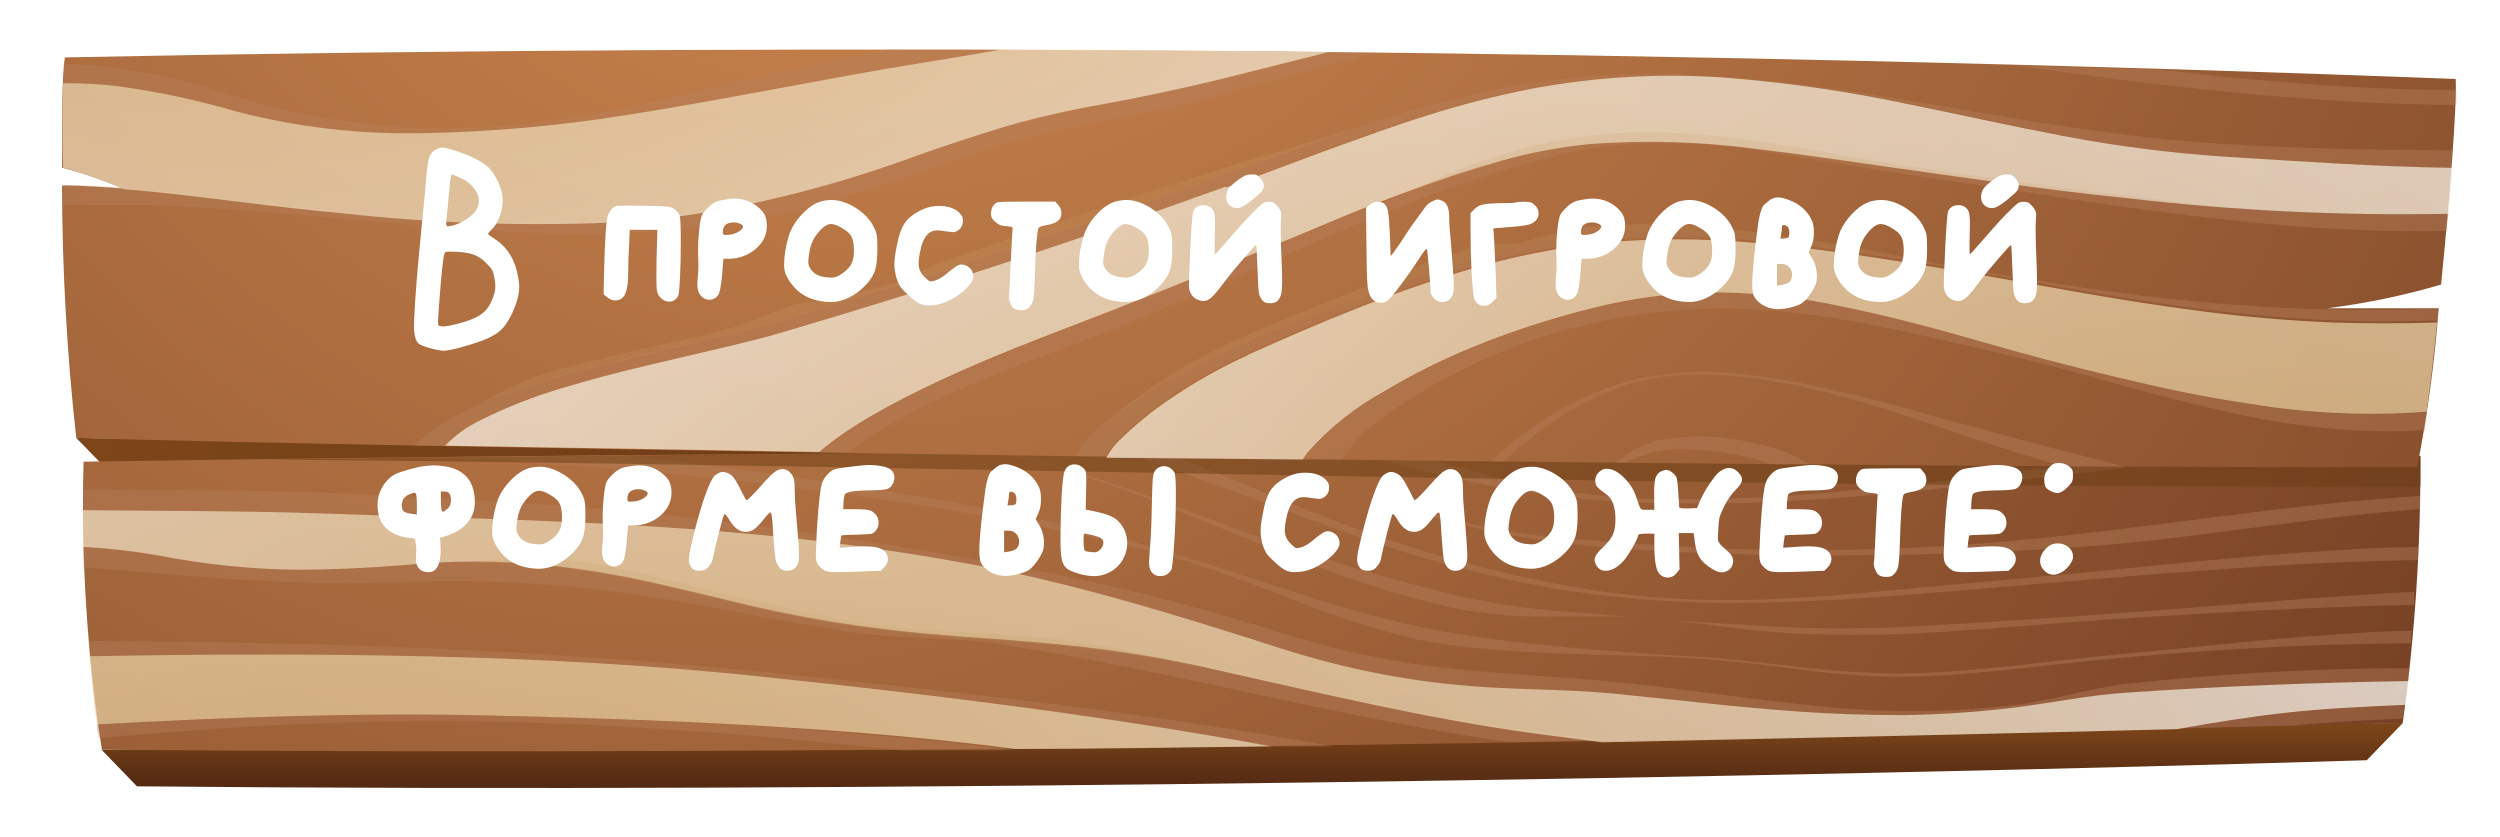 <?xml version="1.0" encoding="UTF-8"?> <svg xmlns="http://www.w3.org/2000/svg" width="403" height="135" viewBox="0 0 403 135" fill="none"> <g filter="url(#filter0_d_58_13156)"> <path fill-rule="evenodd" clip-rule="evenodd" d="M2.291 65.595L379.715 70.394L373.986 76.41C281.73 79.227 127.219 72.585 8.02 71.472L2.291 65.595Z" fill="url(#paint0_linear_58_13156)"></path> <path fill-rule="evenodd" clip-rule="evenodd" d="M6.423 115.845L377.354 111.533L371.521 117.549C279.265 120.366 131.282 122.869 12.083 121.757L6.354 115.845H6.423Z" fill="url(#paint1_linear_58_13156)"></path> <path fill-rule="evenodd" clip-rule="evenodd" d="M3.472 69.42C129.755 67.473 253.85 67.508 380.167 68.481C380.247 82.882 379.296 97.269 377.32 111.533C282.148 114.28 129.442 116.992 6.424 115.845C4.034 100.492 3.046 84.953 3.472 69.42Z" fill="url(#paint2_radial_58_13156)"></path> <g style="mix-blend-mode:multiply" opacity="0.4"> <path fill-rule="evenodd" clip-rule="evenodd" d="M6.042 113.967C17.153 112.958 28.264 112.159 39.409 111.672C49.444 111.255 59.478 111.081 69.513 111.324C87.776 111.741 105.97 112.958 124.13 114.802L135.206 115.949H153.678C145.275 114.836 136.803 114.002 128.331 113.306C108.783 111.533 89.13 110.802 69.443 110.35C48.159 109.829 26.875 110.594 5.59 111.776C5.59 112.576 5.833 113.306 5.972 113.967H6.042ZM4.479 100.787C25.694 100.37 46.909 100.37 68.124 101.1C82.29 101.587 96.457 102.456 110.554 103.882C127.324 105.586 144.095 107.36 160.796 109.829C172.219 111.428 183.608 113.306 194.997 115.323H204.927C173.678 109.655 142.15 106.247 110.623 103.082C75.277 99.605 39.756 98.457 4.271 98.318L4.479 100.926V100.787ZM3.472 86.46L15.972 87.468C22.535 88.025 29.062 88.512 35.659 88.79C42.256 89.068 48.715 89.103 55.277 88.79C63.929 88.482 72.591 88.715 81.214 89.485C90.207 90.32 99.096 91.815 107.984 93.484C114.547 94.736 121.144 95.988 127.776 96.962C135.414 98.04 143.192 97.657 150.866 98.805C178.643 103.013 205.552 110.663 233.26 114.628L248.294 114.384L236.836 112.889C219.475 110.594 202.115 106.456 184.962 102.456C178.916 101.167 172.809 100.18 166.664 99.501C161.351 98.84 156.247 98.422 150.761 98.005C147.15 97.75 143.539 97.472 139.928 97.171C136.005 96.823 132.081 96.371 128.192 95.814C122.741 95.049 117.359 94.006 111.977 92.824C107.116 91.746 102.255 90.563 97.359 89.346C91.069 87.858 84.69 86.766 78.263 86.077C70.699 85.347 63.083 85.347 55.52 86.077C49.652 86.564 43.749 86.912 37.847 86.843C30.562 86.744 23.299 85.999 16.146 84.617C11.959 83.808 7.727 83.263 3.472 82.982V86.46ZM359.473 111.985C365.41 111.359 371.382 111.115 377.354 110.837C377.354 110.211 377.598 109.411 377.736 108.507C371.348 108.785 364.924 109.064 358.57 109.759C352.216 110.455 346.661 111.359 340.758 112.437H340.55L359.473 111.95V111.985ZM378.466 102.7C363.293 102.732 348.134 103.568 333.05 105.204C326.696 105.934 320.585 108.02 314.231 108.681C308.471 109.386 302.671 109.699 296.87 109.62C291.349 109.62 285.863 109.133 280.412 108.542C270.204 107.464 260.1 105.864 249.926 104.891C241.419 104.056 232.913 103.708 224.441 102.839C219.354 102.317 214.301 101.516 209.302 100.439C205.274 99.57 201.316 98.492 197.392 97.275L192.636 95.78L184.372 93.415C181.212 92.511 178.018 91.641 174.823 90.842C163.817 88.164 152.602 86.008 141.421 84.165C131.734 82.53 122.047 81.139 112.359 79.818C106.109 78.983 99.894 78.218 93.644 77.662C84.802 76.85 75.948 76.178 67.082 75.645C58.217 75.112 49.363 74.683 40.52 74.358C28.125 73.941 15.764 74.045 3.368 73.871V77.349C15.764 77.349 28.125 77.349 40.486 77.836C69.652 78.844 98.957 79.192 127.915 83.087C133.956 83.921 139.998 84.86 146.004 85.973C151.352 86.982 156.664 88.164 161.942 89.451C172.358 92.024 182.393 95.154 192.497 98.353L197.288 99.883C201.247 101.1 205.205 102.178 209.233 103.048C214.263 104.143 219.352 104.944 224.475 105.447C232.913 106.316 241.454 106.073 249.926 106.873C259.961 107.847 269.995 109.098 280.03 109.794C285.551 110.176 291.106 110.42 296.662 110.35C302.581 110.27 308.492 109.876 314.37 109.168C320.619 108.403 326.8 107.082 333.119 106.699C348.154 105.691 363.258 105.099 378.257 104.856C378.257 104.195 378.257 103.534 378.466 102.804V102.7ZM59.478 68.69C62.95 68.69 66.423 69.003 70.068 69.212C82.568 69.953 95.056 70.997 107.533 72.341C119.477 73.628 131.387 75.228 143.192 77.245C150.136 78.392 156.907 79.644 163.678 81.07C169.754 82.356 175.796 83.817 181.698 85.625C187.601 87.434 193.052 89.624 198.677 91.746C205.194 94.388 211.903 96.527 218.746 98.144C222.291 98.838 225.874 99.326 229.475 99.605C233.433 99.987 237.392 100.161 241.385 100.335C248.329 100.613 255.273 100.683 262.218 101.065C267.947 101.378 273.641 102.109 279.335 102.804C284.698 103.564 290.101 103.993 295.516 104.091C307.738 104.091 319.821 102.109 331.973 101.031C347.494 99.64 363.223 98.77 378.639 98.701C378.639 98.04 378.639 97.344 378.813 96.684C375.028 96.684 371.243 96.962 367.494 97.205C361.556 97.588 355.619 98.11 349.681 98.701C343.744 99.292 337.841 99.918 331.939 100.439C319.821 101.552 307.634 103.534 295.62 103.569C290.186 103.501 284.76 103.118 279.37 102.422C273.711 101.796 268.12 101.1 262.426 100.787C255.482 100.405 248.537 99.918 241.593 99.257C237.67 98.875 233.746 98.457 229.857 97.901C225.968 97.344 222.739 96.858 219.232 96.127C212.359 94.612 205.567 92.744 198.885 90.529C193.156 88.686 187.462 86.773 181.733 84.999C173.608 82.391 164.962 80.27 156.247 78.462C147.532 76.653 138.713 74.984 129.894 73.698C117.232 71.657 104.501 69.942 91.7 68.551L90.276 68.377L59.339 68.69H59.478ZM151.004 67.994C152.567 68.307 154.129 68.69 155.692 69.073C162.768 70.973 169.725 73.295 176.525 76.028C183.469 78.74 190.413 81.661 197.358 84.408C206.004 87.967 214.922 90.828 224.024 92.963C229.741 94.077 235.563 94.556 241.385 94.389C245.135 94.389 248.885 94.389 252.6 94.389C249.128 94.11 245.274 93.867 241.628 93.554C236.142 93.091 230.691 92.278 225.309 91.12C210.165 87.416 195.283 82.712 180.761 77.036C172.413 73.822 163.906 71.036 155.275 68.69L152.081 67.925L151.004 67.994ZM258.641 94.91C265.586 95.606 272.079 96.719 278.884 97.101C286.984 97.49 295.099 97.408 303.189 96.858C310.133 96.406 317.078 95.814 324.022 95.293C330.966 94.771 338.189 94.319 345.272 93.902C356.556 93.241 367.875 92.719 379.16 92.511C379.16 91.815 379.16 91.12 379.16 90.389C373.743 90.668 368.292 91.05 362.876 91.433L335.098 93.589L323.744 94.389C315.585 94.945 307.39 95.536 299.231 95.919C292.295 96.357 285.341 96.427 278.398 96.127C271.454 95.745 264.891 95.397 258.121 94.91H258.641ZM379.82 83.191C373.778 83.191 367.771 83.608 361.73 84.026C353.119 84.617 344.369 85.451 335.897 86.321C328.223 87.086 320.55 87.851 312.842 88.512C305.897 89.103 298.953 89.798 291.766 90.459C285.481 91.016 279.197 91.502 272.877 91.676C263.723 91.95 254.563 91.368 245.517 89.937C234.057 88.013 222.779 85.128 211.802 81.313C200.17 77.453 189.059 72.133 177.532 67.89H171.317C177.775 70.116 184.233 72.515 190.622 74.845C197.011 77.175 203.99 79.888 210.76 82.148C220.595 85.543 230.685 88.148 240.933 89.937C249.822 91.368 258.806 92.123 267.808 92.198C275.03 92.198 282.287 91.954 289.509 91.468C297.356 90.946 305.168 90.25 313.015 89.59C323.71 88.686 334.369 87.747 345.063 86.982C356.626 86.112 368.223 85.451 379.785 85.278V83.295L379.82 83.191ZM209.371 74.01C213.185 75.655 217.079 77.106 221.038 78.357C227.581 80.258 234.27 81.607 241.037 82.391C247.183 83.191 253.329 83.643 259.509 83.956C280.419 84.889 301.363 84.692 322.251 83.365C341.661 82.287 360.792 78.462 380.132 77.071C380.132 76.34 380.132 75.645 380.132 74.949C375.445 75.262 370.723 75.645 366.244 76.097C359.646 76.758 353.084 77.592 346.522 78.427C339.959 79.261 333.953 80.061 327.633 80.792C321.314 81.522 314.3 82.252 307.599 82.739C291.604 83.903 275.55 83.984 259.544 82.982C253.537 82.635 247.53 82.287 241.558 81.696C234.623 81.102 227.762 79.833 221.073 77.905C217.114 76.723 213.225 75.401 209.371 74.01ZM208.885 67.821C223.317 72.523 238.309 75.283 253.468 76.028C265.77 76.404 278.085 76.033 290.342 74.915C303.12 73.871 315.897 72.341 328.536 70.881C336.8 69.907 345.063 68.968 353.362 68.203H337.702L329.23 69.246C316.175 70.915 303.12 72.724 289.995 73.906C277.865 75.206 265.662 75.694 253.468 75.367C246.896 74.982 240.368 74.039 233.954 72.55C227.913 71.228 221.941 69.559 216.073 67.681L208.885 67.821Z" fill="#B7805C"></path> </g> <g style="mix-blend-mode:multiply" opacity="0.5"> <path fill-rule="evenodd" clip-rule="evenodd" d="M32.985 69.073C148.817 70.081 263.467 73.767 380.201 73.454C380.201 71.646 380.201 69.977 380.201 68.551C263.884 67.577 149.303 67.473 32.985 69.073Z" fill="#683C11"></path> </g> <path fill-rule="evenodd" clip-rule="evenodd" d="M0.451 4.252C126.838 1.713 264.336 3.07 385.861 7.729C386.069 11.972 384.924 26.717 383.5 40.87C377.49 42.638 371.348 43.917 365.132 44.695C371.104 44.695 377.111 44.695 383.118 44.695C382.467 53.3 381.307 61.858 379.646 70.324C252.704 70.359 50.346 67.056 2.292 65.595C0.791 52.084 0.026 38.502 0 24.908C3.264 24.908 6.528 25.152 9.757 25.395C6.595 24.024 3.333 22.896 0 22.022C0 13.78 0 6.999 0.451 4.252Z" fill="url(#paint3_radial_58_13156)"></path> <g style="mix-blend-mode:multiply" opacity="0.4"> <path fill-rule="evenodd" clip-rule="evenodd" d="M381.278 61.457C371.688 62.169 362.047 61.725 352.563 60.135C345.41 59.057 338.362 57.562 331.348 55.893C324.334 54.224 316.487 52.137 309.126 50.051C301.765 47.964 294.37 45.982 286.905 44.452C280.659 43.105 274.299 42.36 267.912 42.226C261.619 42.142 255.338 42.795 249.197 44.174C241.703 45.88 234.363 48.206 227.253 51.129C222.454 53.091 217.811 55.416 213.364 58.084C208.185 60.762 203.629 64.507 199.996 69.073H206.316C208.531 65.853 211.378 63.12 214.684 61.039C230.321 50.395 248.796 44.712 267.704 44.73C281.835 44.73 295.238 47.999 308.883 51.129C316.21 52.833 323.466 54.606 330.723 56.762C337.251 58.536 343.779 60.24 350.41 61.7C356.562 63.05 362.806 63.933 369.091 64.343C373.014 64.587 376.972 64.621 380.896 64.343C380.896 63.439 381.139 62.465 381.278 61.457ZM383.222 44.73C370.424 45.234 357.607 44.885 344.855 43.687C338.397 43.096 331.938 42.261 325.48 41.322C319.022 40.383 313.397 39.409 307.356 38.401C296.939 36.662 286.28 34.923 275.62 33.776C271.453 33.359 267.252 32.907 263.051 32.593C259.587 32.303 256.11 32.198 252.634 32.281C244.925 32.608 237.292 33.941 229.926 36.245C225.135 37.636 220.378 39.201 215.656 40.87C209.684 42.956 203.712 45.182 197.844 47.581C195.031 48.764 192.184 49.946 189.372 51.059C184.621 53.127 179.985 55.449 175.483 58.014C172.035 59.927 168.839 62.264 165.969 64.969C164.974 65.987 164.153 67.162 163.539 68.447H168.33C168.861 67.484 169.514 66.596 170.275 65.804C172.884 63.22 175.732 60.891 178.782 58.849C182.711 56.187 186.858 53.86 191.177 51.894C197.045 49.251 202.948 46.677 208.955 44.313C213.989 42.331 219.093 40.487 224.267 38.888C232.951 36.113 241.919 34.328 251.002 33.567C259.381 32.987 267.796 33.173 276.141 34.124C286.557 35.167 296.974 36.871 307.147 38.575L325.376 41.809C331.834 42.922 338.293 43.965 344.785 44.8C351.869 45.704 358.987 46.318 366.139 46.643C371.764 46.886 377.354 46.886 382.979 46.643C382.979 45.878 382.979 45.112 383.222 44.313V44.73ZM384.681 29.464C367.201 29.806 349.718 28.947 332.355 26.89C320.307 25.534 308.328 23.865 296.349 22.196C288.641 21.118 281.002 19.935 273.294 19.031C264.422 17.837 255.452 17.558 246.523 18.197C241.635 18.69 236.801 19.621 232.079 20.979C227.045 22.335 222.045 24.039 217.149 25.882C208.885 28.977 200.795 32.489 192.601 35.793C182.184 39.931 171.768 44.139 161.56 48.103C152.358 51.581 131.491 59.718 122.151 67.925H126.664C127.651 67.113 128.682 66.359 129.755 65.665C131.768 64.308 133.921 63.091 136.039 61.944C138.157 60.796 140.241 59.822 142.359 58.849C146.386 56.971 150.483 55.371 154.615 53.667L163.99 50.19C169.928 47.929 175.795 45.425 181.663 42.887C188.156 40.07 194.684 37.219 201.385 34.297C209.267 30.82 217.253 27.621 225.343 24.734C229.024 23.413 232.739 22.196 236.489 21.257C239.786 20.269 243.136 19.468 246.523 18.857C255.864 17.64 265.336 17.851 274.613 19.483C281.835 20.492 288.988 21.848 296.21 22.961L314.994 25.743C327.425 27.655 339.89 29.533 352.389 30.785C363.045 31.914 373.758 32.401 384.472 32.246C384.472 31.342 384.472 30.438 384.715 29.568L384.681 29.464ZM385.41 19.205C372.979 19.205 360.549 18.962 348.153 18.197C327.32 16.945 307.113 12.459 286.592 9.468C277.543 8.066 268.418 7.219 259.266 6.93C251.784 6.754 244.301 7.243 236.905 8.39C229.477 9.605 222.143 11.349 214.961 13.606C206.142 16.284 197.601 19.414 188.781 22.544C164.65 31.203 140.379 39.375 115.866 46.608C112.081 47.721 108.192 48.694 104.338 49.633L92.082 52.52C87.047 53.737 82.012 54.989 77.047 56.553C72.508 57.911 68.094 59.656 63.853 61.77L62.291 62.604C60.264 63.727 58.415 65.145 56.804 66.812H61.7C63.359 65.099 65.311 63.697 67.464 62.674C71.57 60.627 75.845 58.94 80.242 57.632C84.999 56.171 89.859 54.919 94.721 53.772L106.422 51.024C110.067 50.155 113.713 49.251 117.29 48.173C140.97 41.252 164.337 33.463 187.497 25.117C193.122 23.1 198.712 20.979 204.337 18.892C209.371 17.049 214.441 15.206 219.579 13.606C225.274 11.782 231.071 10.296 236.94 9.155C247.171 7.258 257.603 6.673 267.981 7.416C277.783 8.192 287.525 9.598 297.147 11.624C305.585 13.328 313.953 15.102 322.39 16.806C330.934 18.488 339.573 19.649 348.258 20.283C360.549 21.048 372.806 21.918 385.132 22.091L385.34 19.24L385.41 19.205ZM0 28.038C4.653 28.038 9.305 28.038 13.889 28.038C24.305 28.386 34.409 29.29 44.617 30.194C53.055 30.959 61.492 31.724 69.929 32.211C77.454 32.692 84.999 32.773 92.533 32.454C99.684 32.083 106.797 31.188 113.817 29.777C121.736 28.126 129.523 25.894 137.116 23.1C142.15 21.292 147.22 19.622 152.358 18.058C157.364 16.637 162.441 15.476 167.566 14.58C177.601 12.806 187.392 10.129 197.219 7.416C202.184 6.095 207.045 4.739 211.802 3.487H203.989L186.49 7.764C180.24 9.259 173.955 10.616 167.601 11.763C162.452 12.659 157.353 13.82 152.324 15.241C147.15 16.736 141.907 18.475 136.977 20.318C129.263 23.14 121.377 25.463 113.366 27.273C106.242 28.87 99.013 29.951 91.734 30.507C76.088 31.342 60.398 30.889 44.826 29.151C34.409 28.247 24.34 26.716 14.097 25.673C9.444 25.221 4.722 24.873 0.208 24.804C0.208 25.847 0.208 26.89 0.208 27.934L0 28.038ZM314.751 5.539C326.279 7.138 337.841 8.703 349.473 9.851C361.105 10.998 373.778 11.833 385.965 11.937C385.965 10.998 385.965 10.198 385.965 9.503C374.438 9.503 362.91 8.738 351.452 7.66C347.077 7.243 342.702 6.756 338.362 6.234L314.751 5.539ZM0.174 8.425C3.156 8.38 6.137 8.543 9.097 8.912C15.474 9.796 21.776 11.156 27.951 12.98C37.868 15.543 48.093 16.714 58.332 16.458C69.033 16.263 79.706 15.322 90.276 13.641C98.471 12.424 106.63 10.929 114.581 9.399C122.533 7.869 130.449 6.478 138.261 5.226C142.602 4.53 146.977 3.8 151.317 3H132.88C124.755 4.495 116.769 6.478 108.574 8.251C99.72 10.372 90.832 12.563 81.804 14.024C73.477 15.408 65.031 15.944 56.596 15.623C46.934 15.128 37.37 13.434 28.125 10.581C21.984 8.59 15.706 7.056 9.34 5.991C6.362 5.559 3.356 5.349 0.347 5.365C0.347 6.199 0.347 7.208 0.347 8.425H0.174ZM332.459 70.22L325.897 68.516C319.196 66.812 312.494 65.039 305.828 63.161H305.481C298.536 61.144 291.314 59.092 284.127 57.597C278.779 56.291 273.332 55.431 267.842 55.023C262.698 54.718 257.536 55.187 252.53 56.414C246.62 58.138 241.06 60.892 236.107 64.552C234.037 65.977 232.107 67.595 230.343 69.385H232.322C233.821 67.952 235.41 66.616 237.079 65.386C241.757 61.636 247.058 58.74 252.739 56.832C257.334 55.624 262.093 55.154 266.835 55.441C271.878 55.733 276.885 56.467 281.801 57.632C294.925 60.587 307.39 65.943 320.341 69.49L322.841 70.185L332.459 70.22ZM273.988 66.743C272.035 66.236 270.052 65.853 268.051 65.595C266.242 65.386 264.419 65.316 262.599 65.386C260.804 65.457 259.016 65.667 257.252 66.012C256.123 66.262 255.036 66.671 254.023 67.229C252.994 67.749 252.018 68.366 251.107 69.073L250.447 69.594H252.044C254.72 68.21 257.678 67.46 260.69 67.403C265.767 67.384 270.811 68.207 275.62 69.838H281.662C281.038 69.414 280.389 69.031 279.717 68.69C277.877 67.826 275.958 67.139 273.988 66.638V66.743Z" fill="#B7805C"></path> </g> <path style="mix-blend-mode:multiply" opacity="0.75" fill-rule="evenodd" clip-rule="evenodd" d="M136.977 20.387C142.046 18.544 147.15 16.91 152.324 15.31C157.353 13.889 162.452 12.729 167.601 11.833C173.955 10.685 180.24 9.329 186.49 7.834L204.094 3.417C186.524 3.139 168.932 3 151.317 3C146.977 3.765 142.602 4.495 138.261 5.191C130.449 6.443 122.637 7.938 114.859 9.364C107.081 10.79 98.575 12.389 90.554 13.606C79.951 15.304 69.242 16.256 58.506 16.458C48.267 16.714 38.042 15.543 28.125 12.98C21.893 11.148 15.533 9.787 9.097 8.912C6.137 8.543 3.156 8.38 0.174 8.425C0.174 11.902 -0.035 16.632 0.174 22.022C3.522 22.928 6.795 24.091 9.965 25.499L14.271 25.882C24.687 26.925 34.722 28.455 44.999 29.359C60.572 31.097 76.261 31.551 91.908 30.716C99.132 30.105 106.303 28.978 113.366 27.343C121.377 25.532 129.263 23.209 136.977 20.387Z" fill="url(#paint4_radial_58_13156)"></path> <path style="mix-blend-mode:multiply" opacity="0.75" fill-rule="evenodd" clip-rule="evenodd" d="M187.496 25.117C164.337 33.463 140.969 41.252 117.324 48.208C113.851 49.285 110.102 50.19 106.456 51.059L94.755 53.806C89.894 54.954 85.033 56.206 80.276 57.666C75.879 58.974 71.604 60.662 67.498 62.709C65.345 63.732 63.393 65.133 61.734 66.847L122.081 67.855C131.421 59.648 152.288 51.546 161.49 48.034C171.906 44.069 182.322 39.861 192.531 35.723C200.725 32.42 208.815 28.768 217.079 25.812C221.975 23.969 226.974 22.335 232.009 20.909C236.756 19.571 241.613 18.663 246.523 18.197C255.474 17.553 264.468 17.833 273.363 19.031C281.071 19.935 288.709 21.118 296.418 22.196C308.397 23.865 320.376 25.673 332.424 26.89C349.786 28.947 367.269 29.806 384.749 29.464C384.992 26.89 385.166 24.387 385.374 22.057C373.048 21.883 360.792 21.014 348.5 20.248C339.795 19.663 331.133 18.548 322.563 16.91C314.126 15.31 305.758 13.432 297.32 11.729C287.698 9.702 277.956 8.296 268.154 7.521C257.776 6.778 247.344 7.362 237.113 9.26C231.244 10.4 225.447 11.886 219.752 13.711C214.614 15.31 209.544 17.188 204.51 18.997C198.885 21.083 193.295 23.204 187.67 25.221L187.496 25.117Z" fill="url(#paint5_radial_58_13156)"></path> <path style="mix-blend-mode:multiply" opacity="0.75" fill-rule="evenodd" clip-rule="evenodd" d="M191.177 52.241C186.858 54.208 182.711 56.534 178.781 59.196C175.732 61.239 172.883 63.568 170.274 66.151C169.696 66.743 169.184 67.396 168.747 68.099L168.33 68.794L199.996 69.073L200.795 67.925C204.336 63.914 208.556 60.559 213.26 58.014C217.707 55.347 222.35 53.022 227.148 51.059C234.258 48.137 241.598 45.81 249.093 44.104C255.234 42.726 261.515 42.072 267.807 42.157C274.195 42.291 280.555 43.036 286.8 44.382C294.265 45.912 301.696 47.86 309.022 49.981C316.348 52.102 323.779 54.05 331.244 55.823C338.709 57.597 345.132 58.988 352.459 60.066C361.943 61.655 371.584 62.099 381.173 61.387C381.729 57.353 382.319 52.346 382.875 46.99C377.25 47.164 371.66 47.164 366.035 46.99C358.882 46.689 351.764 46.075 344.681 45.147C338.188 44.313 331.73 43.27 325.272 42.157L307.043 38.923C296.626 37.219 286.384 35.445 276.036 34.471C267.691 33.521 259.277 33.335 250.898 33.915C241.815 34.676 232.846 36.461 224.162 39.236C218.989 40.835 213.746 42.713 208.85 44.66C202.843 47.025 196.941 49.599 191.073 52.241H191.177Z" fill="url(#paint6_radial_58_13156)"></path> <path style="mix-blend-mode:multiply" opacity="0.75" fill-rule="evenodd" clip-rule="evenodd" d="M192.497 98.249C182.393 95.049 172.219 91.92 161.942 89.346C156.664 88.025 151.525 86.843 146.004 85.869C139.998 84.756 133.956 83.817 127.915 82.982C98.957 79.088 69.652 78.74 40.486 77.731C28.125 77.314 15.764 77.384 3.368 77.245C3.368 79.088 3.368 81.105 3.368 83.156C7.584 83.383 11.782 83.871 15.937 84.617C23.091 85.999 30.353 86.744 37.638 86.843C43.541 86.843 49.444 86.564 55.312 86.077C62.875 85.347 70.491 85.347 78.054 86.077C84.482 86.766 90.86 87.858 97.151 89.346C102.047 90.459 106.908 91.641 111.769 92.824C117.151 94.006 122.533 95.049 127.984 95.814C131.873 96.371 135.796 96.823 139.72 97.171C143.643 97.518 146.942 97.762 150.553 98.005C155.865 98.422 161.143 98.84 166.456 99.501C172.675 100.265 178.852 101.345 184.962 102.735C202.323 106.595 219.371 110.733 236.836 113.167L248.294 114.662C281.245 113.967 312.495 113.271 340.689 112.541H340.897C346.799 111.463 352.737 110.524 358.709 109.864C364.681 109.203 371.487 108.89 377.875 108.612C377.875 107.499 378.188 106.212 378.327 104.786C363.258 105.03 348.154 105.621 333.189 106.629C326.869 107.012 320.689 108.333 314.439 109.098C308.561 109.806 302.65 110.201 296.731 110.281C291.175 110.281 285.62 110.107 280.099 109.724C270.065 109.029 260.03 107.777 249.996 106.803C241.524 106.003 232.982 106.247 224.545 105.378C219.422 104.875 214.332 104.074 209.302 102.978C205.274 102.109 201.316 101.031 197.358 99.814L192.566 98.283L192.497 98.249Z" fill="url(#paint7_radial_58_13156)"></path> <path style="mix-blend-mode:multiply" opacity="0.75" fill-rule="evenodd" clip-rule="evenodd" d="M160.795 109.829C144.094 107.499 127.324 105.586 110.553 103.847C96.456 102.422 82.29 101.552 68.123 101.065C46.908 100.37 25.693 100.37 4.479 100.787C4.791 104.925 5.208 108.751 5.659 111.776C26.943 110.594 48.228 109.829 69.512 110.35C89.13 110.802 108.782 111.533 128.33 113.098C136.803 113.793 145.275 114.628 153.677 115.74C167.566 115.74 181.454 115.462 194.996 115.323C183.607 113.237 172.219 111.428 160.795 109.829Z" fill="url(#paint8_radial_58_13156)"></path> <g style="mix-blend-mode:screen" opacity="0.2"> <path fill-rule="evenodd" clip-rule="evenodd" d="M101.213 89.172C83.366 84.999 79.304 84.339 64.721 85.695C69.219 85.613 73.719 85.811 78.193 86.286C84.62 86.975 90.999 88.066 97.29 89.555C102.185 90.668 107.046 91.85 111.907 93.032C117.289 94.215 122.671 95.258 128.122 96.023C132.011 96.579 135.935 97.031 139.858 97.379C143.782 97.727 147.08 97.971 150.691 98.214C156.004 98.631 161.281 99.049 166.594 99.709C172.427 100.439 178.226 101.448 183.955 102.7C174.983 100.241 165.818 98.554 156.559 97.657C143.921 96.579 134.962 96.927 122.185 94.18C115.241 92.685 108.296 91.016 101.178 89.381L101.213 89.172Z" fill="#CA9E67"></path> </g> <g style="mix-blend-mode:screen" opacity="0.2"> <path fill-rule="evenodd" clip-rule="evenodd" d="M232.01 20.979C236.754 19.617 241.612 18.686 246.523 18.197C255.475 17.553 264.469 17.833 273.363 19.031C281.071 19.935 288.71 21.118 296.418 22.196C308.397 23.865 320.376 25.673 332.425 26.89C337.563 27.447 342.702 27.934 347.841 28.351C330.793 26.438 313.883 24.213 296.904 21.674C283.328 19.622 269.544 16.319 255.759 16.319C239.787 16.319 228.19 20.701 214.996 26.751L217.079 25.951C221.975 24.108 226.975 22.474 232.01 21.048V20.979Z" fill="#CA9E67"></path> </g> <g style="mix-blend-mode:screen" opacity="0.2"> <path fill-rule="evenodd" clip-rule="evenodd" d="M197.705 47.582C203.573 45.182 209.545 42.956 215.517 40.87C220.239 39.201 224.996 37.636 229.788 36.245C237.153 33.941 244.786 32.608 252.496 32.281C255.971 32.198 259.448 32.303 262.912 32.593C267.113 32.907 271.315 33.359 275.481 33.776C285.342 34.819 295.099 36.384 304.856 38.018C285.203 33.915 263.537 29.881 245.829 31.515C242.033 32.245 238.278 33.174 234.579 34.297C232.586 34.263 230.593 34.333 228.607 34.506C222.312 36.426 216.123 38.678 210.066 41.252C193.191 47.895 180.344 52.833 170.31 61.492C172.011 60.274 173.782 59.196 175.518 58.014C180.02 55.449 184.656 53.127 189.406 51.059C192.219 49.772 195.066 48.59 197.879 47.582H197.705Z" fill="#CA9E67"></path> </g> <g style="mix-blend-mode:screen" opacity="0.2"> <path fill-rule="evenodd" clip-rule="evenodd" d="M119.408 43.756C115.415 44.8 111.7 46.747 107.742 47.895C102.672 49.355 97.325 50.329 92.325 51.546C80.346 54.397 75.832 55.023 67.291 60.135C70.487 58.792 73.756 57.631 77.082 56.658C82.048 55.093 87.082 53.841 92.117 52.624L104.374 49.738C108.228 48.799 112.117 47.825 115.901 46.712C140.484 39.479 164.755 31.307 188.817 22.648C195.344 20.283 201.907 17.919 208.538 15.693C186.421 22.022 164.338 29.394 142.567 36.975C139.859 37.914 137.359 39.444 134.651 40.453C129.584 41.911 124.437 43.072 119.235 43.93L119.408 43.756Z" fill="#CA9E67"></path> </g> </g> <path d="M76.336 41.04C75.419 40.72 74.16 40.56 72.56 40.56C72.261 40.56 72.005 40.581 71.792 40.624C71.579 40.709 71.344 42.245 71.088 45.232C70.768 49.157 70.608 51.344 70.608 51.792C70.608 51.899 70.608 51.984 70.608 52.048C70.629 52.133 70.64 52.197 70.64 52.24C70.64 52.304 70.651 52.357 70.672 52.4C70.694 52.443 70.704 52.464 70.704 52.464C70.725 52.485 70.747 52.507 70.768 52.528C70.811 52.549 70.843 52.56 70.864 52.56C70.885 52.56 70.918 52.56 70.96 52.56C71.003 52.581 71.035 52.592 71.056 52.592C71.078 52.592 71.109 52.592 71.152 52.592C71.216 52.613 71.269 52.624 71.312 52.624C71.824 52.624 72.624 52.485 73.712 52.208C74.822 51.931 75.739 51.621 76.464 51.28C77.189 50.96 77.755 50.587 78.16 50.16C78.587 49.755 78.95 49.2 79.248 48.496C79.653 47.621 79.856 46.843 79.856 46.16C79.856 45.819 79.803 45.36 79.696 44.784C79.59 44.165 79.462 43.739 79.312 43.504C79.184 43.248 78.875 42.885 78.384 42.416C77.701 41.733 77.019 41.275 76.336 41.04ZM74.256 28.688C73.467 28.325 72.987 28.144 72.816 28.144C72.731 28.144 72.645 28.528 72.56 29.296C72.475 30.043 72.389 30.907 72.304 31.888C72.219 32.869 72.176 33.371 72.176 33.392C72.005 34.821 71.92 35.675 71.92 35.952C71.92 36.315 72.016 36.496 72.208 36.496C72.23 36.496 72.261 36.496 72.304 36.496C72.347 36.475 72.379 36.464 72.4 36.464C73.36 36.336 74.32 35.941 75.28 35.28C76.261 34.597 76.859 33.915 77.072 33.232C77.157 32.891 77.2 32.624 77.2 32.432C77.2 31.707 76.933 31.003 76.4 30.32C75.867 29.637 75.152 29.093 74.256 28.688ZM70.352 24.048C70.736 23.877 71.067 23.792 71.344 23.792C71.792 23.792 72.688 24.027 74.032 24.496C76.336 25.328 77.936 26.192 78.832 27.088C79.28 27.536 79.707 28.165 80.112 28.976C80.517 29.765 80.795 30.544 80.944 31.312C81.008 31.632 81.04 31.963 81.04 32.304C81.04 33.179 80.87 34.053 80.528 34.928C80.208 35.803 79.781 36.496 79.248 37.008C78.864 37.392 78.672 37.616 78.672 37.68C78.672 37.765 79.013 38.032 79.696 38.48C81.829 39.845 83.12 41.989 83.568 44.912C83.653 45.339 83.696 45.808 83.696 46.32C83.696 47.472 83.302 48.901 82.512 50.608C81.915 51.824 81.307 52.709 80.688 53.264C80.091 53.819 79.141 54.352 77.84 54.864C76.71 55.291 75.504 55.675 74.224 56.016C72.944 56.357 72.037 56.528 71.504 56.528C71.035 56.528 70.299 56.389 69.296 56.112C68.315 55.835 67.718 55.6 67.504 55.408C66.992 54.96 66.736 54.021 66.736 52.592C66.736 52.08 66.747 51.675 66.768 51.376C66.896 48.133 67.312 43.024 68.016 36.048C68.379 32.613 68.614 30.075 68.72 28.432C68.848 26.917 69.019 25.872 69.232 25.296C69.445 24.72 69.819 24.304 70.352 24.048ZM99.505 33.168C99.526 33.168 99.601 33.168 99.729 33.168C99.879 33.168 100.06 33.168 100.273 33.168C100.508 33.147 100.742 33.136 100.977 33.136C101.212 33.136 101.66 33.147 102.321 33.168C103.004 33.168 103.548 33.168 103.953 33.168C105.852 33.211 107.036 33.253 107.505 33.296C107.996 33.339 108.39 33.467 108.689 33.68C109.116 34 109.404 34.341 109.553 34.704C109.681 35.088 109.745 36.528 109.745 39.024C109.745 41.115 109.702 43.013 109.617 44.72C109.553 46.064 109.489 46.917 109.425 47.28C109.382 47.621 109.254 47.899 109.041 48.112C108.721 48.453 108.337 48.624 107.889 48.624C107.441 48.624 107.025 48.464 106.641 48.144C106.257 47.824 106.012 47.408 105.905 46.896C105.841 46.64 105.809 45.712 105.809 44.112C105.809 43.024 105.82 42.181 105.841 41.584L105.969 37.04H101.521L101.393 39.824C101.308 41.189 101.265 42.661 101.265 44.24C101.244 46.117 100.966 47.344 100.433 47.92C100.092 48.261 99.686 48.432 99.217 48.432C98.727 48.432 98.278 48.261 97.873 47.92L97.297 47.44L97.361 44.4C97.489 38.491 97.724 35.195 98.065 34.512C98.449 33.723 98.929 33.275 99.505 33.168ZM119.238 36.048C118.961 35.92 118.641 35.856 118.278 35.856C117.595 35.856 117.105 36.037 116.806 36.4C116.614 36.677 116.518 36.987 116.518 37.328C116.518 37.499 116.518 37.616 116.518 37.68C116.539 37.723 116.582 37.765 116.646 37.808C116.71 37.851 116.806 37.872 116.934 37.872C117.169 37.872 117.371 37.861 117.542 37.84C118.075 37.797 118.577 37.637 119.046 37.36C119.537 37.061 119.782 36.784 119.782 36.528C119.782 36.336 119.601 36.176 119.238 36.048ZM116.294 32.272C117.147 32.101 117.862 32.016 118.438 32.016C119.761 32.016 120.955 32.421 122.022 33.232C122.619 33.701 123.035 34.171 123.27 34.64C123.505 35.109 123.622 35.707 123.622 36.432C123.622 37.861 123.014 39.099 121.798 40.144C120.582 41.168 119.131 41.691 117.446 41.712H116.614L116.39 44.4C116.262 45.872 116.091 46.853 115.878 47.344C115.686 47.813 115.313 48.123 114.758 48.272C114.545 48.315 114.395 48.336 114.31 48.336C114.054 48.336 113.766 48.24 113.446 48.048C112.763 47.664 112.422 46.939 112.422 45.872C112.422 45.403 112.443 45.029 112.486 44.752C112.55 44.197 112.582 43.483 112.582 42.608C112.582 42.053 112.571 41.659 112.55 41.424C112.529 41.232 112.518 40.901 112.518 40.432C112.518 39.323 112.582 38.16 112.71 36.944C112.859 35.707 113.019 34.928 113.19 34.608C113.361 34.267 113.734 33.829 114.31 33.296C114.886 32.741 115.547 32.4 116.294 32.272ZM135.768 36.784C135.043 36.336 134.435 36.112 133.944 36.112C133.198 36.112 132.344 36.795 131.384 38.16C130.936 38.821 130.627 39.685 130.456 40.752C130.35 41.435 130.296 41.915 130.296 42.192C130.296 42.896 130.648 43.525 131.352 44.08C131.864 44.443 132.558 44.656 133.432 44.72C133.624 44.741 133.859 44.752 134.136 44.752C134.584 44.752 135.118 44.539 135.736 44.112C136.419 43.643 136.91 43.141 137.208 42.608C137.507 42.053 137.656 41.349 137.656 40.496V40.048C137.614 39.131 137.464 38.469 137.208 38.064C136.974 37.637 136.494 37.211 135.768 36.784ZM132.344 32.464C132.92 32.315 133.496 32.24 134.072 32.24C135.288 32.24 136.568 32.656 137.912 33.488C139.299 34.363 140.291 35.419 140.888 36.656C141.144 37.168 141.294 37.605 141.336 37.968C141.4 38.331 141.432 39.077 141.432 40.208C141.432 41.851 141.272 43.067 140.952 43.856C140.632 44.667 140.088 45.445 139.32 46.192C138.574 46.939 137.72 47.547 136.76 48.016C135.822 48.464 134.883 48.688 133.944 48.688C131.704 48.645 129.934 48.048 128.632 46.896C128.078 46.405 127.587 45.829 127.16 45.168C126.755 44.507 126.51 43.888 126.424 43.312C126.403 43.205 126.392 43.024 126.392 42.768C126.392 41.275 126.648 39.685 127.16 38C127.544 36.784 128.248 35.632 129.272 34.544C130.296 33.456 131.32 32.763 132.344 32.464ZM148.91 33.68C149.656 33.36 150.467 33.2 151.342 33.2C152.75 33.2 153.827 33.541 154.574 34.224C154.83 34.48 155 34.693 155.086 34.864C155.171 35.035 155.214 35.291 155.214 35.632C155.214 36.208 155.011 36.667 154.606 37.008C154.264 37.285 153.944 37.424 153.646 37.424C153.432 37.424 152.76 37.339 151.63 37.168C151.502 37.147 151.32 37.136 151.086 37.136C149.656 37.136 148.728 38.309 148.302 40.656C148.152 41.339 148.078 41.947 148.078 42.48C148.078 43.291 148.376 43.995 148.974 44.592C149.486 45.104 149.806 45.36 149.934 45.36C150.787 45.36 151.779 44.859 152.91 43.856C153.806 43.131 154.392 42.736 154.67 42.672C154.734 42.651 154.84 42.64 154.99 42.64C155.352 42.64 155.694 42.747 156.014 42.96C156.334 43.152 156.568 43.408 156.718 43.728C156.846 44.027 156.91 44.293 156.91 44.528C156.91 45.232 156.323 46.075 155.15 47.056C153.614 48.293 152.11 48.997 150.638 49.168C150.168 49.211 149.859 49.232 149.71 49.232C149.155 49.232 148.664 49.136 148.238 48.944C147.832 48.752 147.342 48.4 146.766 47.888C146.019 47.227 145.486 46.683 145.166 46.256C144.867 45.808 144.622 45.232 144.43 44.528C144.259 43.803 144.174 43.184 144.174 42.672C144.174 41.968 144.28 41.072 144.494 39.984C144.814 38.128 145.272 36.773 145.87 35.92C146.488 35.045 147.502 34.299 148.91 33.68ZM160.761 32.624C160.932 32.539 162.553 32.496 165.625 32.496H170.105L170.617 33.072C170.937 33.435 171.097 33.872 171.097 34.384C171.097 34.661 171.022 34.949 170.873 35.248C170.532 35.781 169.742 36.144 168.505 36.336C167.78 36.443 167.396 36.635 167.353 36.912C167.118 37.957 166.948 40.304 166.841 43.952C166.777 46.235 166.681 47.685 166.553 48.304C166.425 48.923 166.116 49.413 165.625 49.776C165.454 49.925 165.134 50 164.665 50C164.132 50 163.726 49.904 163.449 49.712C163.236 49.563 163.044 49.296 162.873 48.912C162.702 48.507 162.617 48.144 162.617 47.824C162.617 47.696 162.628 47.6 162.649 47.536C162.692 47.429 162.788 45.659 162.937 42.224C163.108 38.789 163.204 37.029 163.225 36.944C163.268 36.773 163.236 36.667 163.129 36.624C163.044 36.56 162.862 36.517 162.585 36.496C161.988 36.453 161.55 36.389 161.273 36.304C160.996 36.197 160.697 36.005 160.377 35.728C159.95 35.365 159.737 34.939 159.737 34.448C159.737 34.043 159.833 33.659 160.025 33.296C160.238 32.933 160.484 32.709 160.761 32.624ZM183.3 36.784C182.574 36.336 181.966 36.112 181.476 36.112C180.729 36.112 179.876 36.795 178.916 38.16C178.468 38.821 178.158 39.685 177.988 40.752C177.881 41.435 177.828 41.915 177.828 42.192C177.828 42.896 178.18 43.525 178.884 44.08C179.396 44.443 180.089 44.656 180.964 44.72C181.156 44.741 181.39 44.752 181.668 44.752C182.116 44.752 182.649 44.539 183.268 44.112C183.95 43.643 184.441 43.141 184.74 42.608C185.038 42.053 185.188 41.349 185.188 40.496V40.048C185.145 39.131 184.996 38.469 184.74 38.064C184.505 37.637 184.025 37.211 183.3 36.784ZM179.876 32.464C180.452 32.315 181.028 32.24 181.604 32.24C182.82 32.24 184.1 32.656 185.444 33.488C186.83 34.363 187.822 35.419 188.42 36.656C188.676 37.168 188.825 37.605 188.868 37.968C188.932 38.331 188.964 39.077 188.964 40.208C188.964 41.851 188.804 43.067 188.484 43.856C188.164 44.667 187.62 45.445 186.852 46.192C186.105 46.939 185.252 47.547 184.292 48.016C183.353 48.464 182.414 48.688 181.476 48.688C179.236 48.645 177.465 48.048 176.164 46.896C175.609 46.405 175.118 45.829 174.692 45.168C174.286 44.507 174.041 43.888 173.956 43.312C173.934 43.205 173.924 43.024 173.924 42.768C173.924 41.275 174.18 39.685 174.692 38C175.076 36.784 175.78 35.632 176.804 34.544C177.828 33.456 178.852 32.763 179.876 32.464ZM201.721 34.512C202.66 33.573 203.257 33.008 203.513 32.816C203.769 32.624 204.089 32.528 204.473 32.528C204.836 32.528 205.102 32.571 205.273 32.656C205.444 32.741 205.668 32.944 205.945 33.264C206.35 33.733 206.553 34.171 206.553 34.576C206.553 34.661 206.532 35.003 206.489 35.6C206.468 35.792 206.457 36.261 206.457 37.008C206.457 38.672 206.5 40.261 206.585 41.776C206.649 43.312 206.681 44.507 206.681 45.36C206.681 46.32 206.628 47.013 206.521 47.44C206.414 47.867 206.222 48.219 205.945 48.496C205.689 48.752 205.273 48.88 204.697 48.88C204.206 48.88 203.854 48.773 203.641 48.56C203.278 48.219 203.044 47.781 202.937 47.248C202.852 46.693 202.777 45.435 202.713 43.472C202.628 40.827 202.553 39.504 202.489 39.504C202.382 39.504 201.689 40.251 200.409 41.744C199.129 43.216 198.105 44.464 197.337 45.488C196.484 46.661 195.822 47.461 195.353 47.888C194.884 48.315 194.436 48.528 194.009 48.528C193.774 48.528 193.54 48.485 193.305 48.4C192.772 48.251 192.356 47.941 192.057 47.472C191.78 47.045 191.641 46.523 191.641 45.904C191.641 45.733 191.652 45.36 191.673 44.784C191.694 44.187 191.716 43.664 191.737 43.216C191.972 37.413 192.185 34.341 192.377 34C192.697 33.381 193.241 33.072 194.009 33.072C194.692 33.072 195.204 33.339 195.545 33.872C195.758 34.213 195.865 34.907 195.865 35.952C195.865 36.656 195.854 37.243 195.833 37.712C195.833 38.032 195.822 38.459 195.801 38.992C195.801 39.504 195.801 39.845 195.801 40.016C195.801 40.677 195.822 41.008 195.865 41.008C195.908 41.008 196.59 40.251 197.913 38.736C199.449 36.944 200.718 35.536 201.721 34.512ZM200.729 28.304C201.07 28.176 201.476 28.112 201.945 28.112H202.105C202.489 28.112 202.852 28.315 203.193 28.72C203.556 29.147 203.737 29.552 203.737 29.936C203.737 30.363 203.524 30.768 203.097 31.152C201.348 32.752 200.132 33.552 199.449 33.552C198.916 33.552 198.478 33.381 198.137 33.04C197.817 32.699 197.657 32.272 197.657 31.76C197.657 31.355 197.764 30.949 197.977 30.544C198.126 30.245 198.51 29.851 199.129 29.36C199.769 28.848 200.302 28.496 200.729 28.304ZM229.451 33.808C229.835 33.168 230.283 32.731 230.795 32.496C231.307 32.261 231.606 32.144 231.691 32.144C231.798 32.144 232.033 32.208 232.395 32.336C233.206 32.613 233.611 33.499 233.611 34.992C233.611 35.909 233.686 37.072 233.835 38.48C234.177 42.491 234.347 45.051 234.347 46.16C234.347 46.672 234.305 47.077 234.219 47.376C233.921 48.251 233.334 48.688 232.459 48.688C231.926 48.688 231.478 48.475 231.115 48.048C230.774 47.621 230.603 47.301 230.603 47.088C230.603 46.448 230.518 45.147 230.347 43.184C230.177 41.221 230.059 40.208 229.995 40.144H229.963C229.835 40.144 229.483 40.581 228.907 41.456C227.926 42.992 226.87 44.507 225.739 46C224.63 47.493 223.905 48.347 223.563 48.56C223.286 48.731 222.966 48.816 222.603 48.816C221.921 48.816 221.387 48.517 221.003 47.92C220.705 47.493 220.513 46.779 220.427 45.776C220.342 44.773 220.289 42.555 220.267 39.12L220.203 33.488L220.811 33.008C221.195 32.688 221.643 32.528 222.155 32.528C222.433 32.528 222.699 32.592 222.955 32.72C223.339 32.933 223.595 33.349 223.723 33.968C223.851 34.565 223.958 35.803 224.043 37.68L224.171 41.296L224.651 40.688C225.419 39.643 226.038 38.736 226.507 37.968C227.062 37.093 227.627 36.272 228.203 35.504C228.779 34.736 229.195 34.171 229.451 33.808ZM244.375 32.624C244.439 32.56 244.866 32.528 245.655 32.528C246.188 32.528 246.551 32.56 246.743 32.624C246.956 32.688 247.191 32.848 247.447 33.104C247.831 33.488 248.023 33.915 248.023 34.384C248.023 35.109 247.639 35.664 246.871 36.048C246.508 36.261 245.388 36.443 243.511 36.592L240.727 36.816L240.855 38.576C240.855 38.725 240.94 40.592 241.111 44.176L241.239 48.016L240.631 48.656C240.204 49.083 239.735 49.296 239.223 49.296C238.54 49.296 238.028 48.965 237.687 48.304C237.538 48.005 237.388 46.661 237.239 44.272C237.111 41.861 237.047 39.483 237.047 37.136V34.352L237.655 33.744C238.039 33.339 238.498 33.083 239.031 32.976C239.586 32.848 240.567 32.773 241.975 32.752C243.49 32.752 244.29 32.709 244.375 32.624ZM257.582 36.048C257.305 35.92 256.985 35.856 256.622 35.856C255.939 35.856 255.449 36.037 255.15 36.4C254.958 36.677 254.862 36.987 254.862 37.328C254.862 37.499 254.862 37.616 254.862 37.68C254.883 37.723 254.926 37.765 254.99 37.808C255.054 37.851 255.15 37.872 255.278 37.872C255.513 37.872 255.715 37.861 255.886 37.84C256.419 37.797 256.921 37.637 257.39 37.36C257.881 37.061 258.126 36.784 258.126 36.528C258.126 36.336 257.945 36.176 257.582 36.048ZM254.638 32.272C255.491 32.101 256.206 32.016 256.782 32.016C258.105 32.016 259.299 32.421 260.366 33.232C260.963 33.701 261.379 34.171 261.614 34.64C261.849 35.109 261.966 35.707 261.966 36.432C261.966 37.861 261.358 39.099 260.142 40.144C258.926 41.168 257.475 41.691 255.79 41.712H254.958L254.734 44.4C254.606 45.872 254.435 46.853 254.222 47.344C254.03 47.813 253.657 48.123 253.102 48.272C252.889 48.315 252.739 48.336 252.654 48.336C252.398 48.336 252.11 48.24 251.79 48.048C251.107 47.664 250.766 46.939 250.766 45.872C250.766 45.403 250.787 45.029 250.83 44.752C250.894 44.197 250.926 43.483 250.926 42.608C250.926 42.053 250.915 41.659 250.894 41.424C250.873 41.232 250.862 40.901 250.862 40.432C250.862 39.323 250.926 38.16 251.054 36.944C251.203 35.707 251.363 34.928 251.534 34.608C251.705 34.267 252.078 33.829 252.654 33.296C253.23 32.741 253.891 32.4 254.638 32.272ZM274.112 36.784C273.387 36.336 272.779 36.112 272.288 36.112C271.541 36.112 270.688 36.795 269.728 38.16C269.28 38.821 268.971 39.685 268.8 40.752C268.693 41.435 268.64 41.915 268.64 42.192C268.64 42.896 268.992 43.525 269.696 44.08C270.208 44.443 270.901 44.656 271.776 44.72C271.968 44.741 272.203 44.752 272.48 44.752C272.928 44.752 273.461 44.539 274.08 44.112C274.763 43.643 275.253 43.141 275.552 42.608C275.851 42.053 276 41.349 276 40.496V40.048C275.957 39.131 275.808 38.469 275.552 38.064C275.317 37.637 274.837 37.211 274.112 36.784ZM270.688 32.464C271.264 32.315 271.84 32.24 272.416 32.24C273.632 32.24 274.912 32.656 276.256 33.488C277.643 34.363 278.635 35.419 279.232 36.656C279.488 37.168 279.637 37.605 279.68 37.968C279.744 38.331 279.776 39.077 279.776 40.208C279.776 41.851 279.616 43.067 279.296 43.856C278.976 44.667 278.432 45.445 277.664 46.192C276.917 46.939 276.064 47.547 275.104 48.016C274.165 48.464 273.227 48.688 272.288 48.688C270.048 48.645 268.277 48.048 266.976 46.896C266.421 46.405 265.931 45.829 265.504 45.168C265.099 44.507 264.853 43.888 264.768 43.312C264.747 43.205 264.736 43.024 264.736 42.768C264.736 41.275 264.992 39.685 265.504 38C265.888 36.784 266.592 35.632 267.616 34.544C268.64 33.456 269.664 32.763 270.688 32.464ZM288.373 43.024C288.075 42.704 287.669 42.544 287.157 42.544H286.453V46.032L287.317 45.904C287.915 45.776 288.32 45.595 288.533 45.36C288.768 45.061 288.885 44.709 288.885 44.304C288.885 43.792 288.715 43.365 288.373 43.024ZM288.181 36.56C287.968 36.368 287.765 36.272 287.573 36.272C287.36 36.272 287.253 36.379 287.253 36.592C287.253 36.976 287.211 37.349 287.125 37.712L286.997 38.48L287.669 38.448C287.989 38.405 288.192 38.352 288.277 38.288C288.363 38.203 288.416 37.989 288.437 37.648V37.456C288.437 37.072 288.352 36.773 288.181 36.56ZM285.173 32.336C285.6 31.995 286.08 31.824 286.613 31.824C287.125 31.824 287.797 31.995 288.629 32.336C290.144 32.955 291.253 33.936 291.957 35.28C292.256 35.813 292.405 36.539 292.405 37.456C292.405 38.373 292.256 39.141 291.957 39.76L291.541 40.72L292.021 41.488C292.597 42.363 292.885 43.419 292.885 44.656C292.885 44.805 292.864 45.029 292.821 45.328C292.757 45.797 292.459 46.437 291.925 47.248C291.392 48.037 290.901 48.581 290.453 48.88C290.091 49.115 289.504 49.339 288.693 49.552C287.883 49.744 287.168 49.84 286.549 49.84C285.632 49.819 284.779 49.563 283.989 49.072C283.221 48.56 282.752 47.963 282.581 47.28C282.496 46.853 282.453 46.373 282.453 45.84C282.453 44.496 282.645 42.235 283.029 39.056C283.221 37.52 283.36 36.453 283.445 35.856C283.531 35.237 283.659 34.661 283.829 34.128C284 33.573 284.171 33.211 284.341 33.04C284.512 32.869 284.789 32.635 285.173 32.336ZM304.987 36.784C304.262 36.336 303.654 36.112 303.163 36.112C302.416 36.112 301.563 36.795 300.603 38.16C300.155 38.821 299.846 39.685 299.675 40.752C299.568 41.435 299.515 41.915 299.515 42.192C299.515 42.896 299.867 43.525 300.571 44.08C301.083 44.443 301.776 44.656 302.651 44.72C302.843 44.741 303.078 44.752 303.355 44.752C303.803 44.752 304.336 44.539 304.955 44.112C305.638 43.643 306.128 43.141 306.427 42.608C306.726 42.053 306.875 41.349 306.875 40.496V40.048C306.832 39.131 306.683 38.469 306.427 38.064C306.192 37.637 305.712 37.211 304.987 36.784ZM301.563 32.464C302.139 32.315 302.715 32.24 303.291 32.24C304.507 32.24 305.787 32.656 307.131 33.488C308.518 34.363 309.51 35.419 310.107 36.656C310.363 37.168 310.512 37.605 310.555 37.968C310.619 38.331 310.651 39.077 310.651 40.208C310.651 41.851 310.491 43.067 310.171 43.856C309.851 44.667 309.307 45.445 308.539 46.192C307.792 46.939 306.939 47.547 305.979 48.016C305.04 48.464 304.102 48.688 303.163 48.688C300.923 48.645 299.152 48.048 297.851 46.896C297.296 46.405 296.806 45.829 296.379 45.168C295.974 44.507 295.728 43.888 295.643 43.312C295.622 43.205 295.611 43.024 295.611 42.768C295.611 41.275 295.867 39.685 296.379 38C296.763 36.784 297.467 35.632 298.491 34.544C299.515 33.456 300.539 32.763 301.563 32.464ZM323.408 34.512C324.347 33.573 324.944 33.008 325.2 32.816C325.456 32.624 325.776 32.528 326.16 32.528C326.523 32.528 326.79 32.571 326.96 32.656C327.131 32.741 327.355 32.944 327.632 33.264C328.038 33.733 328.24 34.171 328.24 34.576C328.24 34.661 328.219 35.003 328.176 35.6C328.155 35.792 328.144 36.261 328.144 37.008C328.144 38.672 328.187 40.261 328.272 41.776C328.336 43.312 328.368 44.507 328.368 45.36C328.368 46.32 328.315 47.013 328.208 47.44C328.102 47.867 327.91 48.219 327.632 48.496C327.376 48.752 326.96 48.88 326.384 48.88C325.894 48.88 325.542 48.773 325.328 48.56C324.966 48.219 324.731 47.781 324.624 47.248C324.539 46.693 324.464 45.435 324.4 43.472C324.315 40.827 324.24 39.504 324.176 39.504C324.07 39.504 323.376 40.251 322.096 41.744C320.816 43.216 319.792 44.464 319.024 45.488C318.171 46.661 317.51 47.461 317.04 47.888C316.571 48.315 316.123 48.528 315.696 48.528C315.462 48.528 315.227 48.485 314.992 48.4C314.459 48.251 314.043 47.941 313.744 47.472C313.467 47.045 313.328 46.523 313.328 45.904C313.328 45.733 313.339 45.36 313.36 44.784C313.382 44.187 313.403 43.664 313.424 43.216C313.659 37.413 313.872 34.341 314.064 34C314.384 33.381 314.928 33.072 315.696 33.072C316.379 33.072 316.891 33.339 317.232 33.872C317.446 34.213 317.552 34.907 317.552 35.952C317.552 36.656 317.542 37.243 317.52 37.712C317.52 38.032 317.51 38.459 317.488 38.992C317.488 39.504 317.488 39.845 317.488 40.016C317.488 40.677 317.51 41.008 317.552 41.008C317.595 41.008 318.278 40.251 319.6 38.736C321.136 36.944 322.406 35.536 323.408 34.512ZM322.416 28.304C322.758 28.176 323.163 28.112 323.632 28.112H323.792C324.176 28.112 324.539 28.315 324.88 28.72C325.243 29.147 325.424 29.552 325.424 29.936C325.424 30.363 325.211 30.768 324.784 31.152C323.035 32.752 321.819 33.552 321.136 33.552C320.603 33.552 320.166 33.381 319.824 33.04C319.504 32.699 319.344 32.272 319.344 31.76C319.344 31.355 319.451 30.949 319.664 30.544C319.814 30.245 320.198 29.851 320.816 29.36C321.456 28.848 321.99 28.496 322.416 28.304ZM67.198 81.192C67.198 80.488 67.166 80.019 67.102 79.784C67.059 79.549 66.953 79.432 66.782 79.432C66.654 79.432 66.344 79.539 65.854 79.752C65.129 80.051 64.766 80.648 64.766 81.544C64.766 81.949 64.873 82.248 65.086 82.44C65.299 82.611 65.726 82.739 66.366 82.824L67.198 82.952V81.192ZM72.478 79.624C72.35 79.368 72.083 79.24 71.678 79.24H71.07V80.872C71.07 81.96 71.187 82.504 71.422 82.504C71.528 82.504 71.774 82.333 72.158 81.992C72.52 81.672 72.702 81.203 72.702 80.584C72.702 80.221 72.627 79.901 72.478 79.624ZM68.318 75.144C69.043 75.059 69.587 75.016 69.95 75.016C70.462 75.016 71.059 75.069 71.742 75.176C74.942 75.688 76.542 77.629 76.542 81C76.542 82.28 76.126 83.389 75.294 84.328C74.483 85.267 73.31 85.971 71.774 86.44L70.942 86.696L71.006 87.784C71.006 87.891 71.006 88.029 71.006 88.2C71.027 88.371 71.038 88.499 71.038 88.584C71.038 91.016 70.387 92.232 69.086 92.232C68.702 92.232 68.339 92.157 67.998 92.008C67.358 91.645 67.038 90.995 67.038 90.056C67.038 90.013 67.038 89.96 67.038 89.896C67.059 89.811 67.07 89.747 67.07 89.704C67.07 89.619 67.07 89.48 67.07 89.288C67.091 89.075 67.102 88.915 67.102 88.808C67.102 88.36 67.081 88.04 67.038 87.848L66.91 86.856L65.822 86.696C62.515 86.205 60.862 84.435 60.862 81.384C60.862 80.36 61.129 79.389 61.662 78.472C62.217 77.533 62.91 76.851 63.742 76.424C64.126 76.232 64.851 75.987 65.918 75.688C66.984 75.389 67.784 75.208 68.318 75.144ZM88.706 79.784C87.981 79.336 87.373 79.112 86.882 79.112C86.135 79.112 85.282 79.795 84.322 81.16C83.874 81.821 83.564 82.685 83.394 83.752C83.287 84.435 83.234 84.915 83.234 85.192C83.234 85.896 83.586 86.525 84.29 87.08C84.802 87.443 85.495 87.656 86.37 87.72C86.562 87.741 86.796 87.752 87.074 87.752C87.522 87.752 88.055 87.539 88.674 87.112C89.356 86.643 89.847 86.141 90.146 85.608C90.445 85.053 90.594 84.349 90.594 83.496V83.048C90.551 82.131 90.402 81.469 90.146 81.064C89.911 80.637 89.431 80.211 88.706 79.784ZM85.282 75.464C85.858 75.315 86.434 75.24 87.01 75.24C88.226 75.24 89.506 75.656 90.85 76.488C92.237 77.363 93.228 78.419 93.826 79.656C94.082 80.168 94.231 80.605 94.274 80.968C94.338 81.331 94.37 82.077 94.37 83.208C94.37 84.851 94.21 86.067 93.89 86.856C93.57 87.667 93.026 88.445 92.258 89.192C91.511 89.939 90.658 90.547 89.698 91.016C88.759 91.464 87.82 91.688 86.882 91.688C84.642 91.645 82.871 91.048 81.57 89.896C81.015 89.405 80.525 88.829 80.098 88.168C79.692 87.507 79.447 86.888 79.362 86.312C79.341 86.205 79.33 86.024 79.33 85.768C79.33 84.275 79.586 82.685 80.098 81C80.482 79.784 81.186 78.632 82.21 77.544C83.234 76.456 84.258 75.763 85.282 75.464ZM103.863 79.048C103.586 78.92 103.266 78.856 102.903 78.856C102.22 78.856 101.73 79.037 101.431 79.4C101.239 79.677 101.143 79.987 101.143 80.328C101.143 80.499 101.143 80.616 101.143 80.68C101.164 80.723 101.207 80.765 101.271 80.808C101.335 80.851 101.431 80.872 101.559 80.872C101.794 80.872 101.996 80.861 102.167 80.84C102.7 80.797 103.202 80.637 103.671 80.36C104.162 80.061 104.407 79.784 104.407 79.528C104.407 79.336 104.226 79.176 103.863 79.048ZM100.919 75.272C101.772 75.101 102.487 75.016 103.063 75.016C104.386 75.016 105.58 75.421 106.647 76.232C107.244 76.701 107.66 77.171 107.895 77.64C108.13 78.109 108.247 78.707 108.247 79.432C108.247 80.861 107.639 82.099 106.423 83.144C105.207 84.168 103.756 84.691 102.071 84.712H101.239L101.015 87.4C100.887 88.872 100.716 89.853 100.503 90.344C100.311 90.813 99.938 91.123 99.383 91.272C99.17 91.315 99.02 91.336 98.935 91.336C98.679 91.336 98.391 91.24 98.071 91.048C97.388 90.664 97.047 89.939 97.047 88.872C97.047 88.403 97.069 88.029 97.111 87.752C97.175 87.197 97.207 86.483 97.207 85.608C97.207 85.053 97.197 84.659 97.175 84.424C97.154 84.232 97.143 83.901 97.143 83.432C97.143 82.323 97.207 81.16 97.335 79.944C97.484 78.707 97.644 77.928 97.815 77.608C97.986 77.267 98.359 76.829 98.935 76.296C99.511 75.741 100.172 75.4 100.919 75.272ZM125.033 75.976C125.353 75.741 125.716 75.624 126.121 75.624C126.847 75.624 127.412 76.019 127.817 76.808C128.009 77.149 128.105 77.8 128.105 78.76C128.105 79.933 128.169 81.139 128.297 82.376C128.639 86.28 128.809 88.669 128.809 89.544C128.809 90.141 128.745 90.589 128.617 90.888C128.297 91.635 127.7 92.008 126.825 92.008C126.42 92.008 126.057 91.869 125.737 91.592C125.439 91.293 125.215 90.888 125.065 90.376C124.959 90.035 124.82 88.659 124.649 86.248C124.543 83.987 124.415 82.781 124.265 82.632C124.244 82.611 124.223 82.6 124.201 82.6C124.052 82.6 123.668 82.995 123.049 83.784C122.473 84.509 121.972 85.021 121.545 85.32C121.14 85.597 120.692 85.736 120.201 85.736C119.241 85.736 118.388 85.128 117.641 83.912C117.215 83.208 116.937 82.856 116.809 82.856L116.745 82.92C116.639 83.091 116.361 84.04 115.913 85.768C115.465 87.496 115.103 89.021 114.825 90.344C114.761 90.6 114.548 90.952 114.185 91.4C113.865 91.805 113.407 92.008 112.809 92.008C112.34 92.008 111.977 91.923 111.721 91.752C111.487 91.581 111.284 91.261 111.113 90.792C111.071 90.579 111.049 90.397 111.049 90.248C111.049 89.843 111.124 89.277 111.273 88.552C111.913 85.651 112.617 83.027 113.385 80.68C114.175 78.333 114.804 76.979 115.273 76.616C115.743 76.253 116.159 76.072 116.521 76.072C116.799 76.072 117.129 76.168 117.513 76.36C117.833 76.531 118.089 76.755 118.281 77.032C118.495 77.288 118.804 77.8 119.209 78.568C119.871 79.869 120.223 80.541 120.265 80.584C120.287 80.605 120.319 80.616 120.361 80.616C120.532 80.616 121.332 79.816 122.761 78.216C123.849 76.979 124.607 76.232 125.033 75.976ZM137.085 75.24C138.493 75.048 139.549 74.952 140.253 74.952C140.701 74.952 141.266 75.005 141.949 75.112C143.442 75.347 144.189 75.965 144.189 76.968C144.189 77.224 144.125 77.512 143.997 77.832C143.783 78.344 143.463 78.675 143.037 78.824C142.61 78.952 141.714 79.027 140.349 79.048C137.682 79.069 136.285 79.304 136.157 79.752C136.071 80.029 136.007 80.467 135.965 81.064L135.933 82.088H137.949C139.25 82.088 140.071 82.173 140.413 82.344C141.223 82.792 141.629 83.443 141.629 84.296C141.629 84.765 141.479 85.181 141.181 85.544C140.946 85.821 140.701 85.992 140.445 86.056C140.189 86.099 139.442 86.141 138.205 86.184C136.541 86.227 135.687 86.269 135.645 86.312C135.602 86.333 135.538 86.685 135.453 87.368L135.357 88.296L137.693 88.136C138.183 88.093 138.813 88.072 139.581 88.072C140.967 88.072 141.938 88.307 142.493 88.776C142.919 89.139 143.133 89.576 143.133 90.088C143.133 90.6 142.93 91.059 142.525 91.464L141.981 92.008L137.789 92.168C136.21 92.211 135.282 92.232 135.005 92.232C134.087 92.232 133.458 92.168 133.117 92.04C132.775 91.912 132.402 91.624 131.997 91.176C131.677 90.835 131.517 90.312 131.517 89.608C131.517 89.523 131.517 89.352 131.517 89.096C131.538 88.819 131.549 88.584 131.549 88.392C131.591 86.621 131.709 84.584 131.901 82.28C132.114 79.976 132.306 78.557 132.477 78.024C132.626 77.491 132.914 76.989 133.341 76.52C133.789 76.029 134.226 75.731 134.653 75.624C134.909 75.539 135.719 75.411 137.085 75.24ZM163.78 86.024C163.481 85.704 163.076 85.544 162.564 85.544H161.86V89.032L162.724 88.904C163.321 88.776 163.726 88.595 163.94 88.36C164.174 88.061 164.292 87.709 164.292 87.304C164.292 86.792 164.121 86.365 163.78 86.024ZM163.588 79.56C163.374 79.368 163.172 79.272 162.98 79.272C162.766 79.272 162.66 79.379 162.66 79.592C162.66 79.976 162.617 80.349 162.532 80.712L162.404 81.48L163.076 81.448C163.396 81.405 163.598 81.352 163.684 81.288C163.769 81.203 163.822 80.989 163.844 80.648V80.456C163.844 80.072 163.758 79.773 163.588 79.56ZM160.58 75.336C161.006 74.995 161.486 74.824 162.02 74.824C162.532 74.824 163.204 74.995 164.036 75.336C165.55 75.955 166.66 76.936 167.364 78.28C167.662 78.813 167.812 79.539 167.812 80.456C167.812 81.373 167.662 82.141 167.364 82.76L166.948 83.72L167.428 84.488C168.004 85.363 168.292 86.419 168.292 87.656C168.292 87.805 168.27 88.029 168.228 88.328C168.164 88.797 167.865 89.437 167.332 90.248C166.798 91.037 166.308 91.581 165.86 91.88C165.497 92.115 164.91 92.339 164.1 92.552C163.289 92.744 162.574 92.84 161.956 92.84C161.038 92.819 160.185 92.563 159.396 92.072C158.628 91.56 158.158 90.963 157.988 90.28C157.902 89.853 157.86 89.373 157.86 88.84C157.86 87.496 158.052 85.235 158.436 82.056C158.628 80.52 158.766 79.453 158.852 78.856C158.937 78.237 159.065 77.661 159.236 77.128C159.406 76.573 159.577 76.211 159.748 76.04C159.918 75.869 160.196 75.635 160.58 75.336ZM186.825 75.336C187.081 75.208 187.348 75.144 187.625 75.144C188.244 75.144 188.777 75.432 189.225 76.008C189.439 76.243 189.545 77.235 189.545 78.984V80.36C189.545 82.536 189.46 84.915 189.289 87.496C189.119 90.077 188.959 91.528 188.809 91.848C188.425 92.531 187.817 92.872 186.985 92.872C186.623 92.872 186.303 92.776 186.025 92.584C185.492 92.221 185.225 91.571 185.225 90.632C185.225 90.397 185.268 89.725 185.353 88.616C185.524 86.696 185.631 84.296 185.673 81.416C185.716 78.856 185.791 77.267 185.897 76.648C186.025 76.008 186.335 75.571 186.825 75.336ZM177.545 86.792C177.417 86.664 177.001 86.504 176.297 86.312C175.593 86.12 175.092 86.024 174.793 86.024C174.708 86.024 174.665 86.323 174.665 86.92C174.665 87.965 174.74 88.584 174.889 88.776C175.06 88.883 175.412 88.957 175.945 89C176.073 89.021 176.233 89.032 176.425 89.032C176.745 89.032 177.055 88.883 177.353 88.584C177.695 88.243 177.865 87.88 177.865 87.496C177.865 87.219 177.759 86.984 177.545 86.792ZM172.617 74.952C172.809 74.888 173.012 74.856 173.225 74.856C173.759 74.856 174.228 75.059 174.633 75.464C174.847 75.656 174.975 75.848 175.017 76.04C175.081 76.211 175.113 76.595 175.113 77.192C175.113 77.896 175.103 78.515 175.081 79.048L175.017 82.152L176.201 82.376C178.207 82.781 179.519 83.283 180.137 83.88C181.183 84.904 181.705 86.131 181.705 87.56C181.705 88.563 181.428 89.512 180.873 90.408C180.319 91.283 179.551 91.944 178.569 92.392C177.887 92.712 177.151 92.872 176.361 92.872C175.636 92.872 174.825 92.744 173.929 92.488C172.991 92.211 172.329 91.923 171.945 91.624C171.583 91.325 171.327 90.856 171.177 90.216C171.028 89.576 170.953 88.531 170.953 87.08V86.44C170.953 84.413 171.017 82.184 171.145 79.752C171.252 77.917 171.391 76.701 171.561 76.104C171.753 75.507 172.105 75.123 172.617 74.952ZM207.941 76.68C208.688 76.36 209.498 76.2 210.373 76.2C211.781 76.2 212.858 76.541 213.605 77.224C213.861 77.48 214.032 77.693 214.117 77.864C214.202 78.035 214.245 78.291 214.245 78.632C214.245 79.208 214.042 79.667 213.637 80.008C213.296 80.285 212.976 80.424 212.677 80.424C212.464 80.424 211.792 80.339 210.661 80.168C210.533 80.147 210.352 80.136 210.117 80.136C208.688 80.136 207.76 81.309 207.333 83.656C207.184 84.339 207.109 84.947 207.109 85.48C207.109 86.291 207.408 86.995 208.005 87.592C208.517 88.104 208.837 88.36 208.965 88.36C209.818 88.36 210.81 87.859 211.941 86.856C212.837 86.131 213.424 85.736 213.701 85.672C213.765 85.651 213.872 85.64 214.021 85.64C214.384 85.64 214.725 85.747 215.045 85.96C215.365 86.152 215.6 86.408 215.749 86.728C215.877 87.027 215.941 87.293 215.941 87.528C215.941 88.232 215.354 89.075 214.181 90.056C212.645 91.293 211.141 91.997 209.669 92.168C209.2 92.211 208.89 92.232 208.741 92.232C208.186 92.232 207.696 92.136 207.269 91.944C206.864 91.752 206.373 91.4 205.797 90.888C205.05 90.227 204.517 89.683 204.197 89.256C203.898 88.808 203.653 88.232 203.461 87.528C203.29 86.803 203.205 86.184 203.205 85.672C203.205 84.968 203.312 84.072 203.525 82.984C203.845 81.128 204.304 79.773 204.901 78.92C205.52 78.045 206.533 77.299 207.941 76.68ZM232.752 75.976C233.072 75.741 233.435 75.624 233.84 75.624C234.565 75.624 235.131 76.019 235.536 76.808C235.728 77.149 235.824 77.8 235.824 78.76C235.824 79.933 235.888 81.139 236.016 82.376C236.357 86.28 236.528 88.669 236.528 89.544C236.528 90.141 236.464 90.589 236.336 90.888C236.016 91.635 235.419 92.008 234.544 92.008C234.139 92.008 233.776 91.869 233.456 91.592C233.157 91.293 232.933 90.888 232.784 90.376C232.677 90.035 232.539 88.659 232.368 86.248C232.261 83.987 232.133 82.781 231.984 82.632C231.963 82.611 231.941 82.6 231.92 82.6C231.771 82.6 231.387 82.995 230.768 83.784C230.192 84.509 229.691 85.021 229.264 85.32C228.859 85.597 228.411 85.736 227.92 85.736C226.96 85.736 226.107 85.128 225.36 83.912C224.933 83.208 224.656 82.856 224.528 82.856L224.464 82.92C224.357 83.091 224.08 84.04 223.632 85.768C223.184 87.496 222.821 89.021 222.544 90.344C222.48 90.6 222.267 90.952 221.904 91.4C221.584 91.805 221.125 92.008 220.528 92.008C220.059 92.008 219.696 91.923 219.44 91.752C219.205 91.581 219.003 91.261 218.832 90.792C218.789 90.579 218.768 90.397 218.768 90.248C218.768 89.843 218.843 89.277 218.992 88.552C219.632 85.651 220.336 83.027 221.104 80.68C221.893 78.333 222.523 76.979 222.992 76.616C223.461 76.253 223.877 76.072 224.24 76.072C224.517 76.072 224.848 76.168 225.232 76.36C225.552 76.531 225.808 76.755 226 77.032C226.213 77.288 226.523 77.8 226.928 78.568C227.589 79.869 227.941 80.541 227.984 80.584C228.005 80.605 228.037 80.616 228.08 80.616C228.251 80.616 229.051 79.816 230.48 78.216C231.568 76.979 232.325 76.232 232.752 75.976ZM248.643 79.784C247.918 79.336 247.31 79.112 246.819 79.112C246.073 79.112 245.219 79.795 244.259 81.16C243.811 81.821 243.502 82.685 243.331 83.752C243.225 84.435 243.171 84.915 243.171 85.192C243.171 85.896 243.523 86.525 244.227 87.08C244.739 87.443 245.433 87.656 246.307 87.72C246.499 87.741 246.734 87.752 247.011 87.752C247.459 87.752 247.993 87.539 248.611 87.112C249.294 86.643 249.785 86.141 250.083 85.608C250.382 85.053 250.531 84.349 250.531 83.496V83.048C250.489 82.131 250.339 81.469 250.083 81.064C249.849 80.637 249.369 80.211 248.643 79.784ZM245.219 75.464C245.795 75.315 246.371 75.24 246.947 75.24C248.163 75.24 249.443 75.656 250.787 76.488C252.174 77.363 253.166 78.419 253.763 79.656C254.019 80.168 254.169 80.605 254.211 80.968C254.275 81.331 254.307 82.077 254.307 83.208C254.307 84.851 254.147 86.067 253.827 86.856C253.507 87.667 252.963 88.445 252.195 89.192C251.449 89.939 250.595 90.547 249.635 91.016C248.697 91.464 247.758 91.688 246.819 91.688C244.579 91.645 242.809 91.048 241.507 89.896C240.953 89.405 240.462 88.829 240.035 88.168C239.63 87.507 239.385 86.888 239.299 86.312C239.278 86.205 239.267 86.024 239.267 85.768C239.267 84.275 239.523 82.685 240.035 81C240.419 79.784 241.123 78.632 242.147 77.544C243.171 76.456 244.195 75.763 245.219 75.464ZM276.921 76.264C277.539 75.709 278.147 75.432 278.745 75.432C279.278 75.432 279.779 75.677 280.249 76.168C280.633 76.595 280.825 76.968 280.825 77.288C280.825 77.715 280.483 78.269 279.801 78.952C279.075 79.677 278.446 80.584 277.913 81.672C277.529 82.461 277.283 83.059 277.177 83.464C277.091 83.848 277.027 84.499 276.985 85.416C276.942 86.141 276.921 86.547 276.921 86.632C276.921 86.739 276.921 86.835 276.921 86.92C276.921 86.984 276.931 87.059 276.953 87.144C276.995 87.229 277.027 87.304 277.049 87.368C277.07 87.411 277.113 87.475 277.177 87.56C277.241 87.645 277.294 87.72 277.337 87.784C277.379 87.827 277.454 87.901 277.561 88.008C277.689 88.115 277.785 88.2 277.849 88.264C277.913 88.328 278.03 88.445 278.201 88.616C278.393 88.765 278.542 88.893 278.649 89C279.139 89.427 279.385 89.896 279.385 90.408C279.363 91.176 279.043 91.72 278.425 92.04C278.147 92.189 277.859 92.264 277.561 92.264C277.113 92.264 276.579 92.072 275.961 91.688C275.022 91.112 274.35 90.493 273.945 89.832C273.561 89.171 273.305 88.275 273.177 87.144L273.017 85.928H270.617C270.617 86.589 270.638 87.571 270.681 88.872C270.723 90.173 270.745 91.144 270.745 91.784L270.201 92.456C269.838 92.883 269.39 93.096 268.857 93.096C268.067 93.096 267.502 92.712 267.161 91.944C266.841 91.176 266.681 89.875 266.681 88.04V86.024H265.369C264.494 86.024 264.057 86.12 264.057 86.312C264.057 86.589 263.769 87.219 263.193 88.2C262.638 89.181 262.147 89.917 261.721 90.408C260.761 91.475 259.79 92.008 258.809 92.008C258.19 92.008 257.71 91.741 257.369 91.208C257.155 90.824 257.049 90.504 257.049 90.248C257.049 89.715 257.497 89.043 258.393 88.232C259.182 87.485 259.715 86.803 259.993 86.184C260.27 85.565 260.409 84.733 260.409 83.688C260.409 81.683 259.907 80.339 258.905 79.656C258.179 79.144 257.699 78.749 257.465 78.472C257.251 78.195 257.145 77.853 257.145 77.448C257.145 76.936 257.358 76.477 257.785 76.072C258.19 75.731 258.553 75.56 258.873 75.56C259.065 75.56 259.225 75.571 259.353 75.592C260.142 75.677 260.985 76.179 261.881 77.096C262.777 78.013 263.395 79.005 263.737 80.072C264.121 81.267 264.377 81.917 264.505 82.024C264.611 82.131 264.846 82.184 265.209 82.184H265.561H266.681L266.649 79.816V79.368C266.649 78.259 266.723 77.48 266.873 77.032C267.022 76.584 267.299 76.243 267.705 76.008C268.089 75.837 268.387 75.752 268.601 75.752C268.963 75.752 269.337 75.933 269.721 76.296C270.041 76.573 270.233 76.84 270.297 77.096C270.361 77.331 270.435 78.024 270.521 79.176C270.627 80.563 270.681 81.416 270.681 81.736C270.702 81.885 271.043 81.96 271.705 81.96H272.153L273.561 81.896L274.073 80.68C274.371 79.976 274.819 79.165 275.417 78.248C276.014 77.331 276.515 76.669 276.921 76.264ZM289.178 75.24C290.586 75.048 291.642 74.952 292.346 74.952C292.794 74.952 293.36 75.005 294.042 75.112C295.536 75.347 296.282 75.965 296.282 76.968C296.282 77.224 296.218 77.512 296.09 77.832C295.877 78.344 295.557 78.675 295.13 78.824C294.704 78.952 293.808 79.027 292.442 79.048C289.776 79.069 288.378 79.304 288.25 79.752C288.165 80.029 288.101 80.467 288.058 81.064L288.026 82.088H290.042C291.344 82.088 292.165 82.173 292.506 82.344C293.317 82.792 293.722 83.443 293.722 84.296C293.722 84.765 293.573 85.181 293.274 85.544C293.04 85.821 292.794 85.992 292.538 86.056C292.282 86.099 291.536 86.141 290.298 86.184C288.634 86.227 287.781 86.269 287.738 86.312C287.696 86.333 287.632 86.685 287.546 87.368L287.45 88.296L289.786 88.136C290.277 88.093 290.906 88.072 291.674 88.072C293.061 88.072 294.032 88.307 294.586 88.776C295.013 89.139 295.226 89.576 295.226 90.088C295.226 90.6 295.024 91.059 294.618 91.464L294.074 92.008L289.882 92.168C288.304 92.211 287.376 92.232 287.098 92.232C286.181 92.232 285.552 92.168 285.21 92.04C284.869 91.912 284.496 91.624 284.09 91.176C283.77 90.835 283.61 90.312 283.61 89.608C283.61 89.523 283.61 89.352 283.61 89.096C283.632 88.819 283.642 88.584 283.642 88.392C283.685 86.621 283.802 84.584 283.994 82.28C284.208 79.976 284.4 78.557 284.57 78.024C284.72 77.491 285.008 76.989 285.434 76.52C285.882 76.029 286.32 75.731 286.746 75.624C287.002 75.539 287.813 75.411 289.178 75.24ZM300.198 75.624C300.369 75.539 301.99 75.496 305.062 75.496H309.542L310.054 76.072C310.374 76.435 310.534 76.872 310.534 77.384C310.534 77.661 310.46 77.949 310.31 78.248C309.969 78.781 309.18 79.144 307.942 79.336C307.217 79.443 306.833 79.635 306.79 79.912C306.556 80.957 306.385 83.304 306.278 86.952C306.214 89.235 306.118 90.685 305.99 91.304C305.862 91.923 305.553 92.413 305.062 92.776C304.892 92.925 304.572 93 304.102 93C303.569 93 303.164 92.904 302.886 92.712C302.673 92.563 302.481 92.296 302.31 91.912C302.14 91.507 302.054 91.144 302.054 90.824C302.054 90.696 302.065 90.6 302.086 90.536C302.129 90.429 302.225 88.659 302.374 85.224C302.545 81.789 302.641 80.029 302.662 79.944C302.705 79.773 302.673 79.667 302.566 79.624C302.481 79.56 302.3 79.517 302.022 79.496C301.425 79.453 300.988 79.389 300.71 79.304C300.433 79.197 300.134 79.005 299.814 78.728C299.388 78.365 299.174 77.939 299.174 77.448C299.174 77.043 299.27 76.659 299.462 76.296C299.676 75.933 299.921 75.709 300.198 75.624ZM318.897 75.24C320.305 75.048 321.361 74.952 322.065 74.952C322.513 74.952 323.078 75.005 323.761 75.112C325.254 75.347 326.001 75.965 326.001 76.968C326.001 77.224 325.937 77.512 325.809 77.832C325.596 78.344 325.276 78.675 324.849 78.824C324.422 78.952 323.526 79.027 322.161 79.048C319.494 79.069 318.097 79.304 317.969 79.752C317.884 80.029 317.82 80.467 317.777 81.064L317.745 82.088H319.761C321.062 82.088 321.884 82.173 322.225 82.344C323.036 82.792 323.441 83.443 323.441 84.296C323.441 84.765 323.292 85.181 322.993 85.544C322.758 85.821 322.513 85.992 322.257 86.056C322.001 86.099 321.254 86.141 320.017 86.184C318.353 86.227 317.5 86.269 317.457 86.312C317.414 86.333 317.35 86.685 317.265 87.368L317.169 88.296L319.505 88.136C319.996 88.093 320.625 88.072 321.393 88.072C322.78 88.072 323.75 88.307 324.305 88.776C324.732 89.139 324.945 89.576 324.945 90.088C324.945 90.6 324.742 91.059 324.337 91.464L323.793 92.008L319.601 92.168C318.022 92.211 317.094 92.232 316.817 92.232C315.9 92.232 315.27 92.168 314.929 92.04C314.588 91.912 314.214 91.624 313.809 91.176C313.489 90.835 313.329 90.312 313.329 89.608C313.329 89.523 313.329 89.352 313.329 89.096C313.35 88.819 313.361 88.584 313.361 88.392C313.404 86.621 313.521 84.584 313.713 82.28C313.926 79.976 314.118 78.557 314.289 78.024C314.438 77.491 314.726 76.989 315.153 76.52C315.601 76.029 316.038 75.731 316.465 75.624C316.721 75.539 317.532 75.411 318.897 75.24ZM330.013 88.232C330.461 87.805 331.026 87.592 331.709 87.592C332.37 87.592 332.946 87.795 333.437 88.2C333.928 88.605 334.173 89.128 334.173 89.768C334.173 90.109 334.013 90.504 333.693 90.952C333.394 91.4 333.032 91.773 332.605 92.072C332.029 92.456 331.496 92.648 331.005 92.648C330.472 92.648 329.981 92.424 329.533 91.976C329.085 91.528 328.861 91.016 328.861 90.44C328.861 89.672 329.245 88.936 330.013 88.232ZM330.269 75.432C330.568 75.091 330.813 74.877 331.005 74.792C331.218 74.685 331.506 74.632 331.869 74.632C332.488 74.632 333.021 74.803 333.469 75.144C333.768 75.357 333.96 75.56 334.045 75.752C334.13 75.923 334.173 76.221 334.173 76.648C334.173 77.075 334.12 77.405 334.013 77.64C333.906 77.875 333.65 78.184 333.245 78.568C332.669 79.165 332.136 79.464 331.645 79.464C331.304 79.464 330.92 79.347 330.493 79.112C330.109 78.92 329.853 78.696 329.725 78.44C329.597 78.184 329.533 77.757 329.533 77.16C329.533 76.563 329.778 75.987 330.269 75.432Z" fill="white"></path> <defs> <filter id="filter0_d_58_13156" x="0" y="0.99" width="402.965" height="133.037" filterUnits="userSpaceOnUse" color-interpolation-filters="sRGB"> <feFlood flood-opacity="0" result="BackgroundImageFix"></feFlood> <feColorMatrix in="SourceAlpha" type="matrix" values="0 0 0 0 0 0 0 0 0 0 0 0 0 0 0 0 0 0 127 0" result="hardAlpha"></feColorMatrix> <feOffset dx="10" dy="5"></feOffset> <feGaussianBlur stdDeviation="3.5"></feGaussianBlur> <feComposite in2="hardAlpha" operator="out"></feComposite> <feColorMatrix type="matrix" values="0 0 0 0 0 0 0 0 0 0 0 0 0 0 0 0 0 0 0.25 0"></feColorMatrix> <feBlend mode="normal" in2="BackgroundImageFix" result="effect1_dropShadow_58_13156"></feBlend> <feBlend mode="normal" in="SourceGraphic" in2="effect1_dropShadow_58_13156" result="shape"></feBlend> </filter> <linearGradient id="paint0_linear_58_13156" x1="2.291" y1="71.298" x2="379.715" y2="71.298" gradientUnits="userSpaceOnUse"> <stop stop-color="#7D4619"></stop> <stop offset="1" stop-color="#522913"></stop> </linearGradient> <linearGradient id="paint1_linear_58_13156" x1="191.871" y1="122" x2="191.871" y2="111.533" gradientUnits="userSpaceOnUse"> <stop stop-color="#522913"></stop> <stop offset="1" stop-color="#7D4619"></stop> </linearGradient> <radialGradient id="paint2_radial_58_13156" cx="0" cy="0" r="1" gradientUnits="userSpaceOnUse" gradientTransform="translate(99.964 -63.003) scale(338.397 338.917)"> <stop stop-color="#D68E53"></stop> <stop offset="1" stop-color="#733E23"></stop> </radialGradient> <radialGradient id="paint3_radial_58_13156" cx="0" cy="0" r="1" gradientUnits="userSpaceOnUse" gradientTransform="translate(130.623 -78.791) scale(372.841 373.414)"> <stop stop-color="#D68E53"></stop> <stop offset="1" stop-color="#733E23"></stop> </radialGradient> <radialGradient id="paint4_radial_58_13156" cx="0" cy="0" r="1" gradientUnits="userSpaceOnUse" gradientTransform="translate(12.534 -195.426) scale(383.292 383.881)"> <stop stop-color="#CFA04D"></stop> <stop offset="1" stop-color="white"></stop> </radialGradient> <radialGradient id="paint5_radial_58_13156" cx="0" cy="0" r="1" gradientUnits="userSpaceOnUse" gradientTransform="translate(250.932 255.988) scale(318.848 319.339)"> <stop stop-color="#CFA04D"></stop> <stop offset="1" stop-color="white"></stop> </radialGradient> <radialGradient id="paint6_radial_58_13156" cx="0" cy="0" r="1" gradientUnits="userSpaceOnUse" gradientTransform="translate(350.896 187.968) scale(292.147 292.597)"> <stop stop-color="#CFA04D"></stop> <stop offset="1" stop-color="white"></stop> </radialGradient> <radialGradient id="paint7_radial_58_13156" cx="0" cy="0" r="1" gradientUnits="userSpaceOnUse" gradientTransform="translate(117.741 267.672) scale(332.459 332.97)"> <stop stop-color="#CFA04D"></stop> <stop offset="1" stop-color="white"></stop> </radialGradient> <radialGradient id="paint8_radial_58_13156" cx="0" cy="0" r="1" gradientUnits="userSpaceOnUse" gradientTransform="translate(45.519 253.136) scale(333.813 334.326)"> <stop stop-color="#CFA04D"></stop> <stop offset="1" stop-color="white"></stop> </radialGradient> </defs> </svg> 